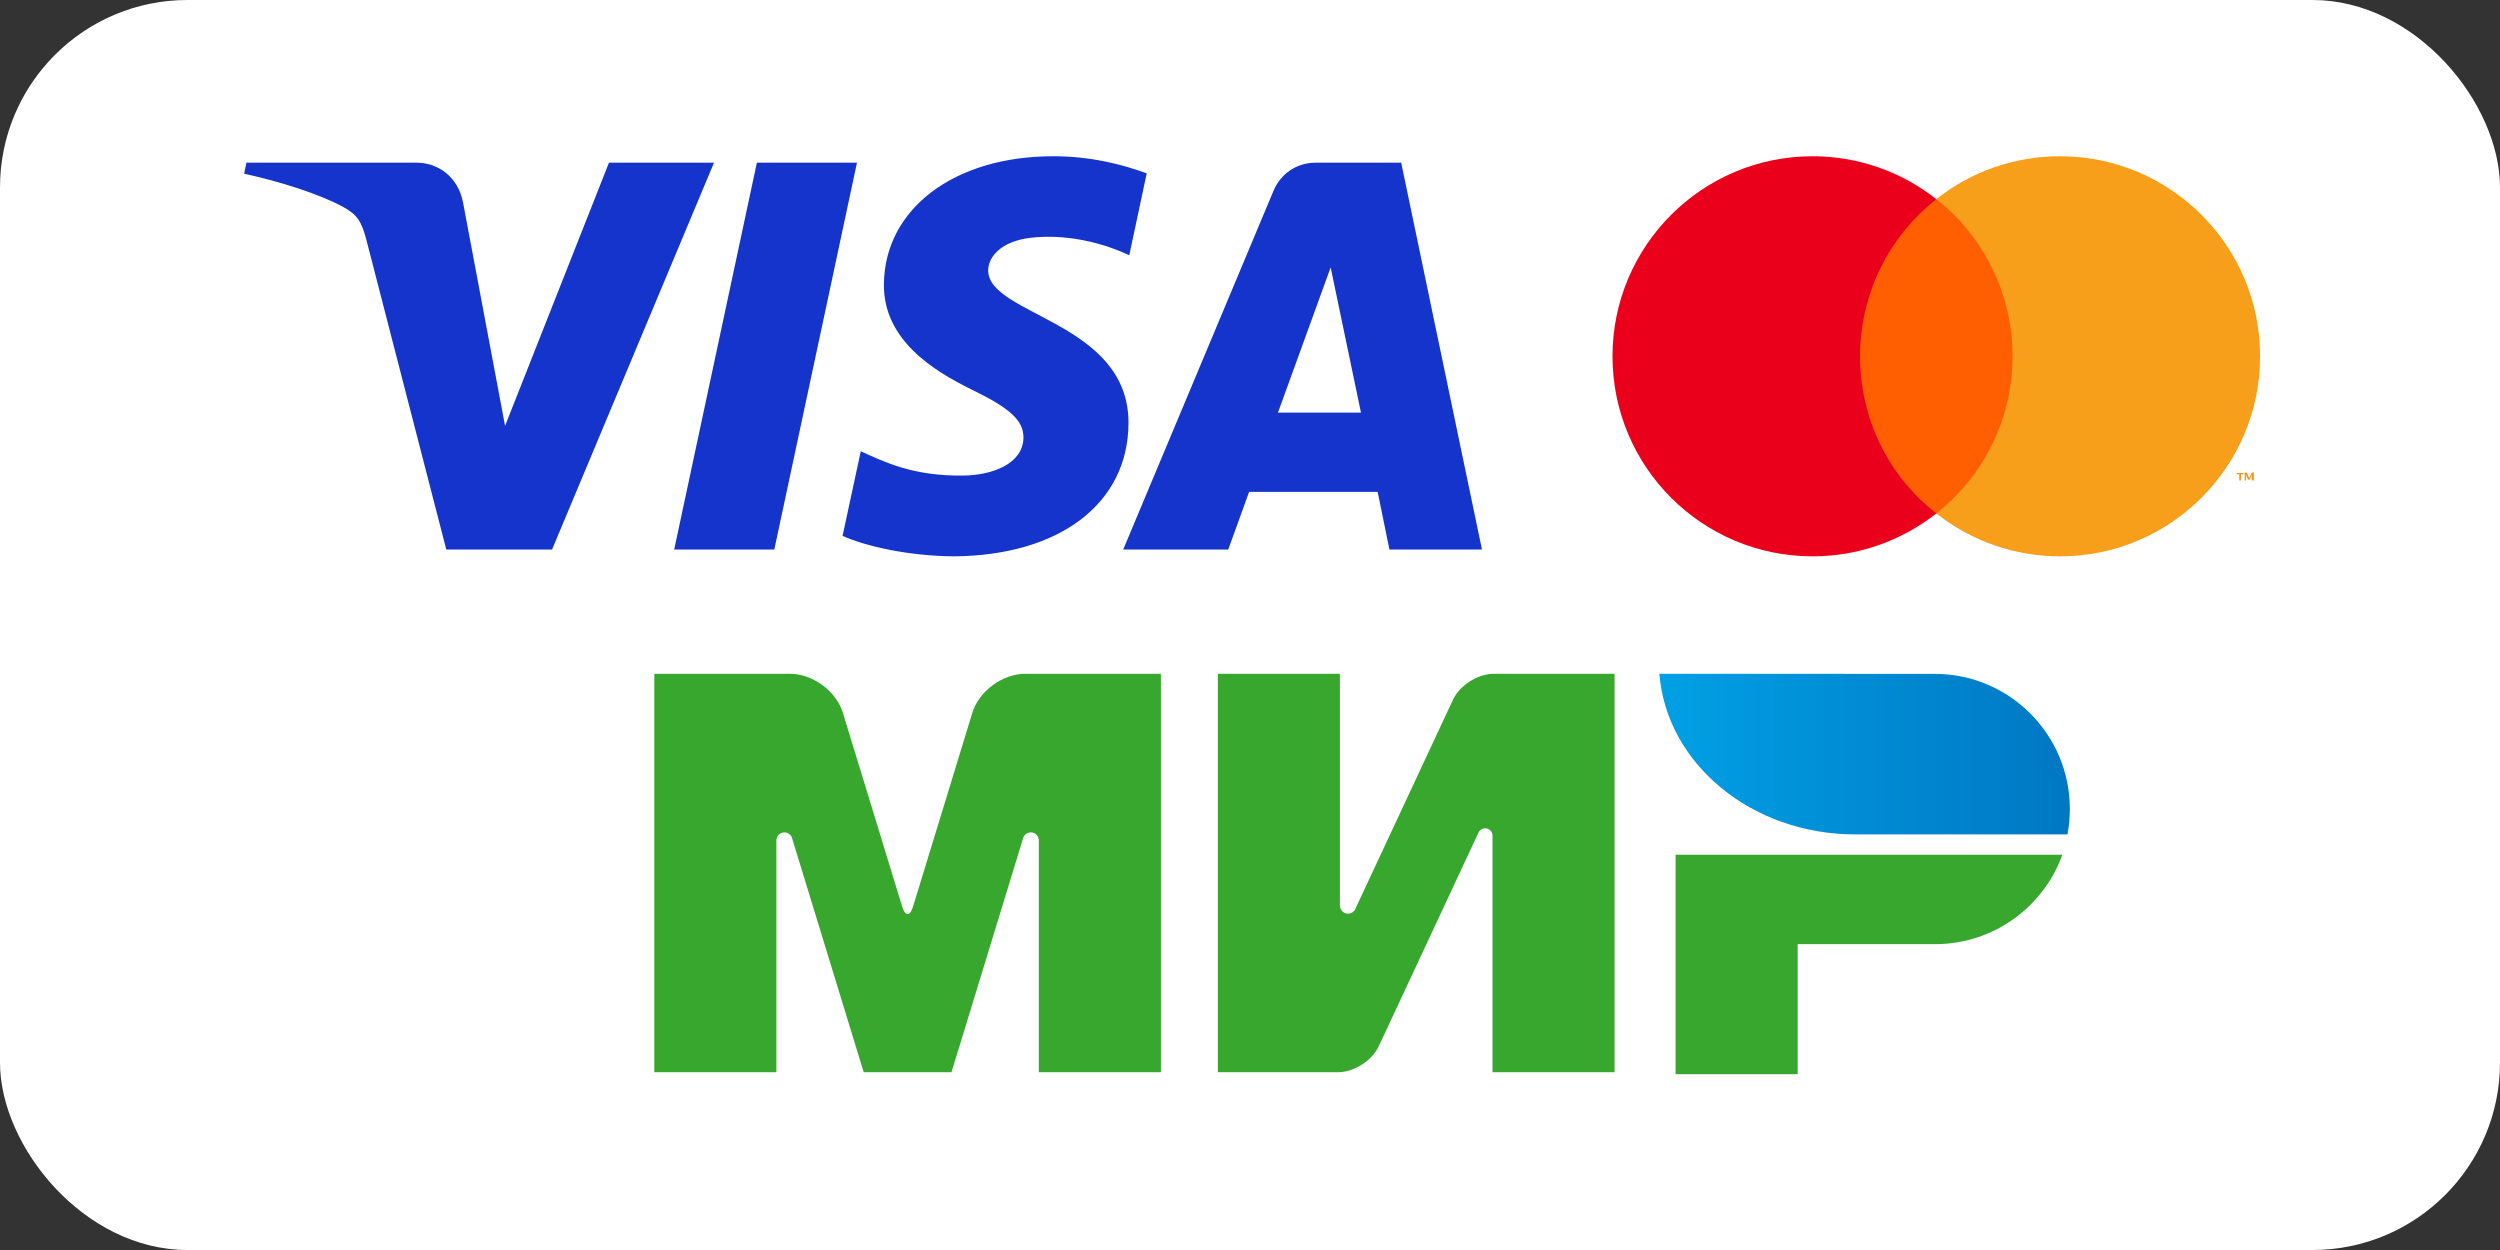<svg width="80" height="40" viewBox="0 0 80 40" fill="none" xmlns="http://www.w3.org/2000/svg">
<rect x="0" y="0" width="80" height="40" fill="#333333" stroke="none"/>
<rect width="80" height="40" rx="6" fill="white"/>
<path d="M22.848 5.206L17.666 17.584H14.281L11.732 7.706C11.575 7.099 11.441 6.869 10.968 6.614C10.203 6.201 8.929 5.801 7.812 5.558L7.885 5.206H13.334C14.026 5.206 14.657 5.667 14.815 6.468L16.162 13.628L19.487 5.206H22.848ZM36.112 13.543C36.124 10.279 31.598 10.097 31.622 8.641C31.634 8.192 32.059 7.718 32.981 7.609C33.443 7.548 34.705 7.5 36.137 8.167L36.695 5.546C35.918 5.267 34.935 5 33.697 5C30.53 5 28.309 6.687 28.285 9.09C28.261 10.874 29.875 11.869 31.088 12.463C32.338 13.07 32.751 13.458 32.751 14.005C32.739 14.842 31.756 15.206 30.834 15.218C29.22 15.242 28.297 14.781 27.545 14.441L26.962 17.148C27.715 17.487 29.086 17.791 30.518 17.803C33.904 17.779 36.1 16.116 36.112 13.543ZM44.462 17.584H47.423L44.838 5.206H42.107C41.488 5.206 40.979 5.558 40.748 6.116L35.943 17.584H39.304L39.971 15.74H44.085L44.462 17.584ZM40.894 13.204L42.581 8.556L43.551 13.204H40.894ZM27.423 5.206L24.778 17.584H21.574L24.22 5.206H27.423Z" fill="#1434CB"/>
<path d="M64.763 16.442H59.162V6.373H64.763V16.442Z" fill="#FF5F00"/>
<path d="M59.521 11.402C59.521 9.441 60.415 7.587 61.962 6.374C60.828 5.48 59.441 5 58.001 5C54.467 5 51.6 7.868 51.6 11.402C51.6 14.936 54.467 17.803 58.001 17.803C59.441 17.803 60.828 17.323 61.962 16.429C60.415 15.229 59.521 13.375 59.521 11.402Z" fill="#EB001B"/>
<path d="M72.123 15.375V15.122H72.056L71.976 15.295L71.896 15.122H71.83V15.375H71.87V15.189L71.936 15.349H71.99L72.056 15.189V15.375H72.123ZM71.71 15.375V15.175H71.79V15.135H71.576V15.175H71.656V15.375H71.71Z" fill="#F79410"/>
<path d="M72.323 11.401C72.323 14.935 69.456 17.803 65.922 17.803C64.481 17.803 63.094 17.323 61.961 16.429C63.508 15.215 64.401 13.362 64.401 11.401C64.401 9.441 63.508 7.587 61.961 6.374C63.081 5.48 64.481 5 65.922 5C69.456 5 72.323 7.867 72.323 11.401Z" fill="#F79E1B"/>
<g clip-path="url(#clip0_2882_19427)">
<path fill-rule="evenodd" clip-rule="evenodd" d="M53.619 27.351V34.375H57.525V30.213H61.953C63.816 30.199 65.398 29.01 65.995 27.351H53.619Z" fill="#37A72E"/>
<path fill-rule="evenodd" clip-rule="evenodd" d="M53.1 21.562C53.327 24.434 56.046 26.701 59.367 26.701C59.378 26.701 66.159 26.701 66.159 26.701C66.209 26.437 66.235 26.165 66.235 25.887C66.235 23.509 64.314 21.58 61.938 21.563L53.1 21.562Z" fill="url(#paint0_linear_2882_19427)"/>
<path fill-rule="evenodd" clip-rule="evenodd" d="M47.317 26.632L47.32 26.626L47.321 26.626C47.361 26.554 47.437 26.505 47.525 26.505C47.653 26.505 47.756 26.607 47.76 26.733L47.76 26.733V34.31H51.666V21.562H47.76C47.264 21.579 46.705 21.942 46.497 22.388L43.388 29.047C43.38 29.075 43.368 29.1 43.353 29.123L43.352 29.125L43.351 29.125C43.304 29.193 43.226 29.237 43.137 29.237C42.993 29.237 42.877 29.12 42.877 28.977V21.562H38.971V34.31H42.877V34.309C43.367 34.283 43.913 33.924 44.118 33.485L47.309 26.649C47.312 26.643 47.314 26.638 47.317 26.632Z" fill="#37A72E"/>
<path fill-rule="evenodd" clip-rule="evenodd" d="M32.731 26.85L30.448 34.31H27.638L25.354 26.846C25.332 26.726 25.227 26.636 25.101 26.636C24.959 26.636 24.844 26.75 24.844 26.892C24.844 26.893 24.844 26.895 24.844 26.896L24.844 34.31H20.938V21.562H24.29H25.289C26.008 21.562 26.761 22.12 26.971 22.806L28.872 29.018C28.967 29.327 29.12 29.327 29.215 29.018L31.116 22.806C31.326 22.119 32.079 21.562 32.798 21.562L33.796 21.562H37.148V34.31H33.242V26.896C33.242 26.895 33.242 26.893 33.242 26.892C33.242 26.75 33.127 26.636 32.985 26.636C32.857 26.636 32.752 26.728 32.731 26.85Z" fill="#37A72E"/>
</g>
<defs>
<linearGradient id="paint0_linear_2882_19427" x1="53.1" y1="24.131" x2="66.235" y2="24.131" gradientUnits="userSpaceOnUse">
<stop stop-color="#00A0E5"/>
<stop offset="1" stop-color="#0077C3"/>
</linearGradient>
<clipPath id="clip0_2882_19427">
<rect width="45.312" height="12.812" fill="white" transform="translate(20.938 21.562)"/>
</clipPath>
</defs>
</svg>
